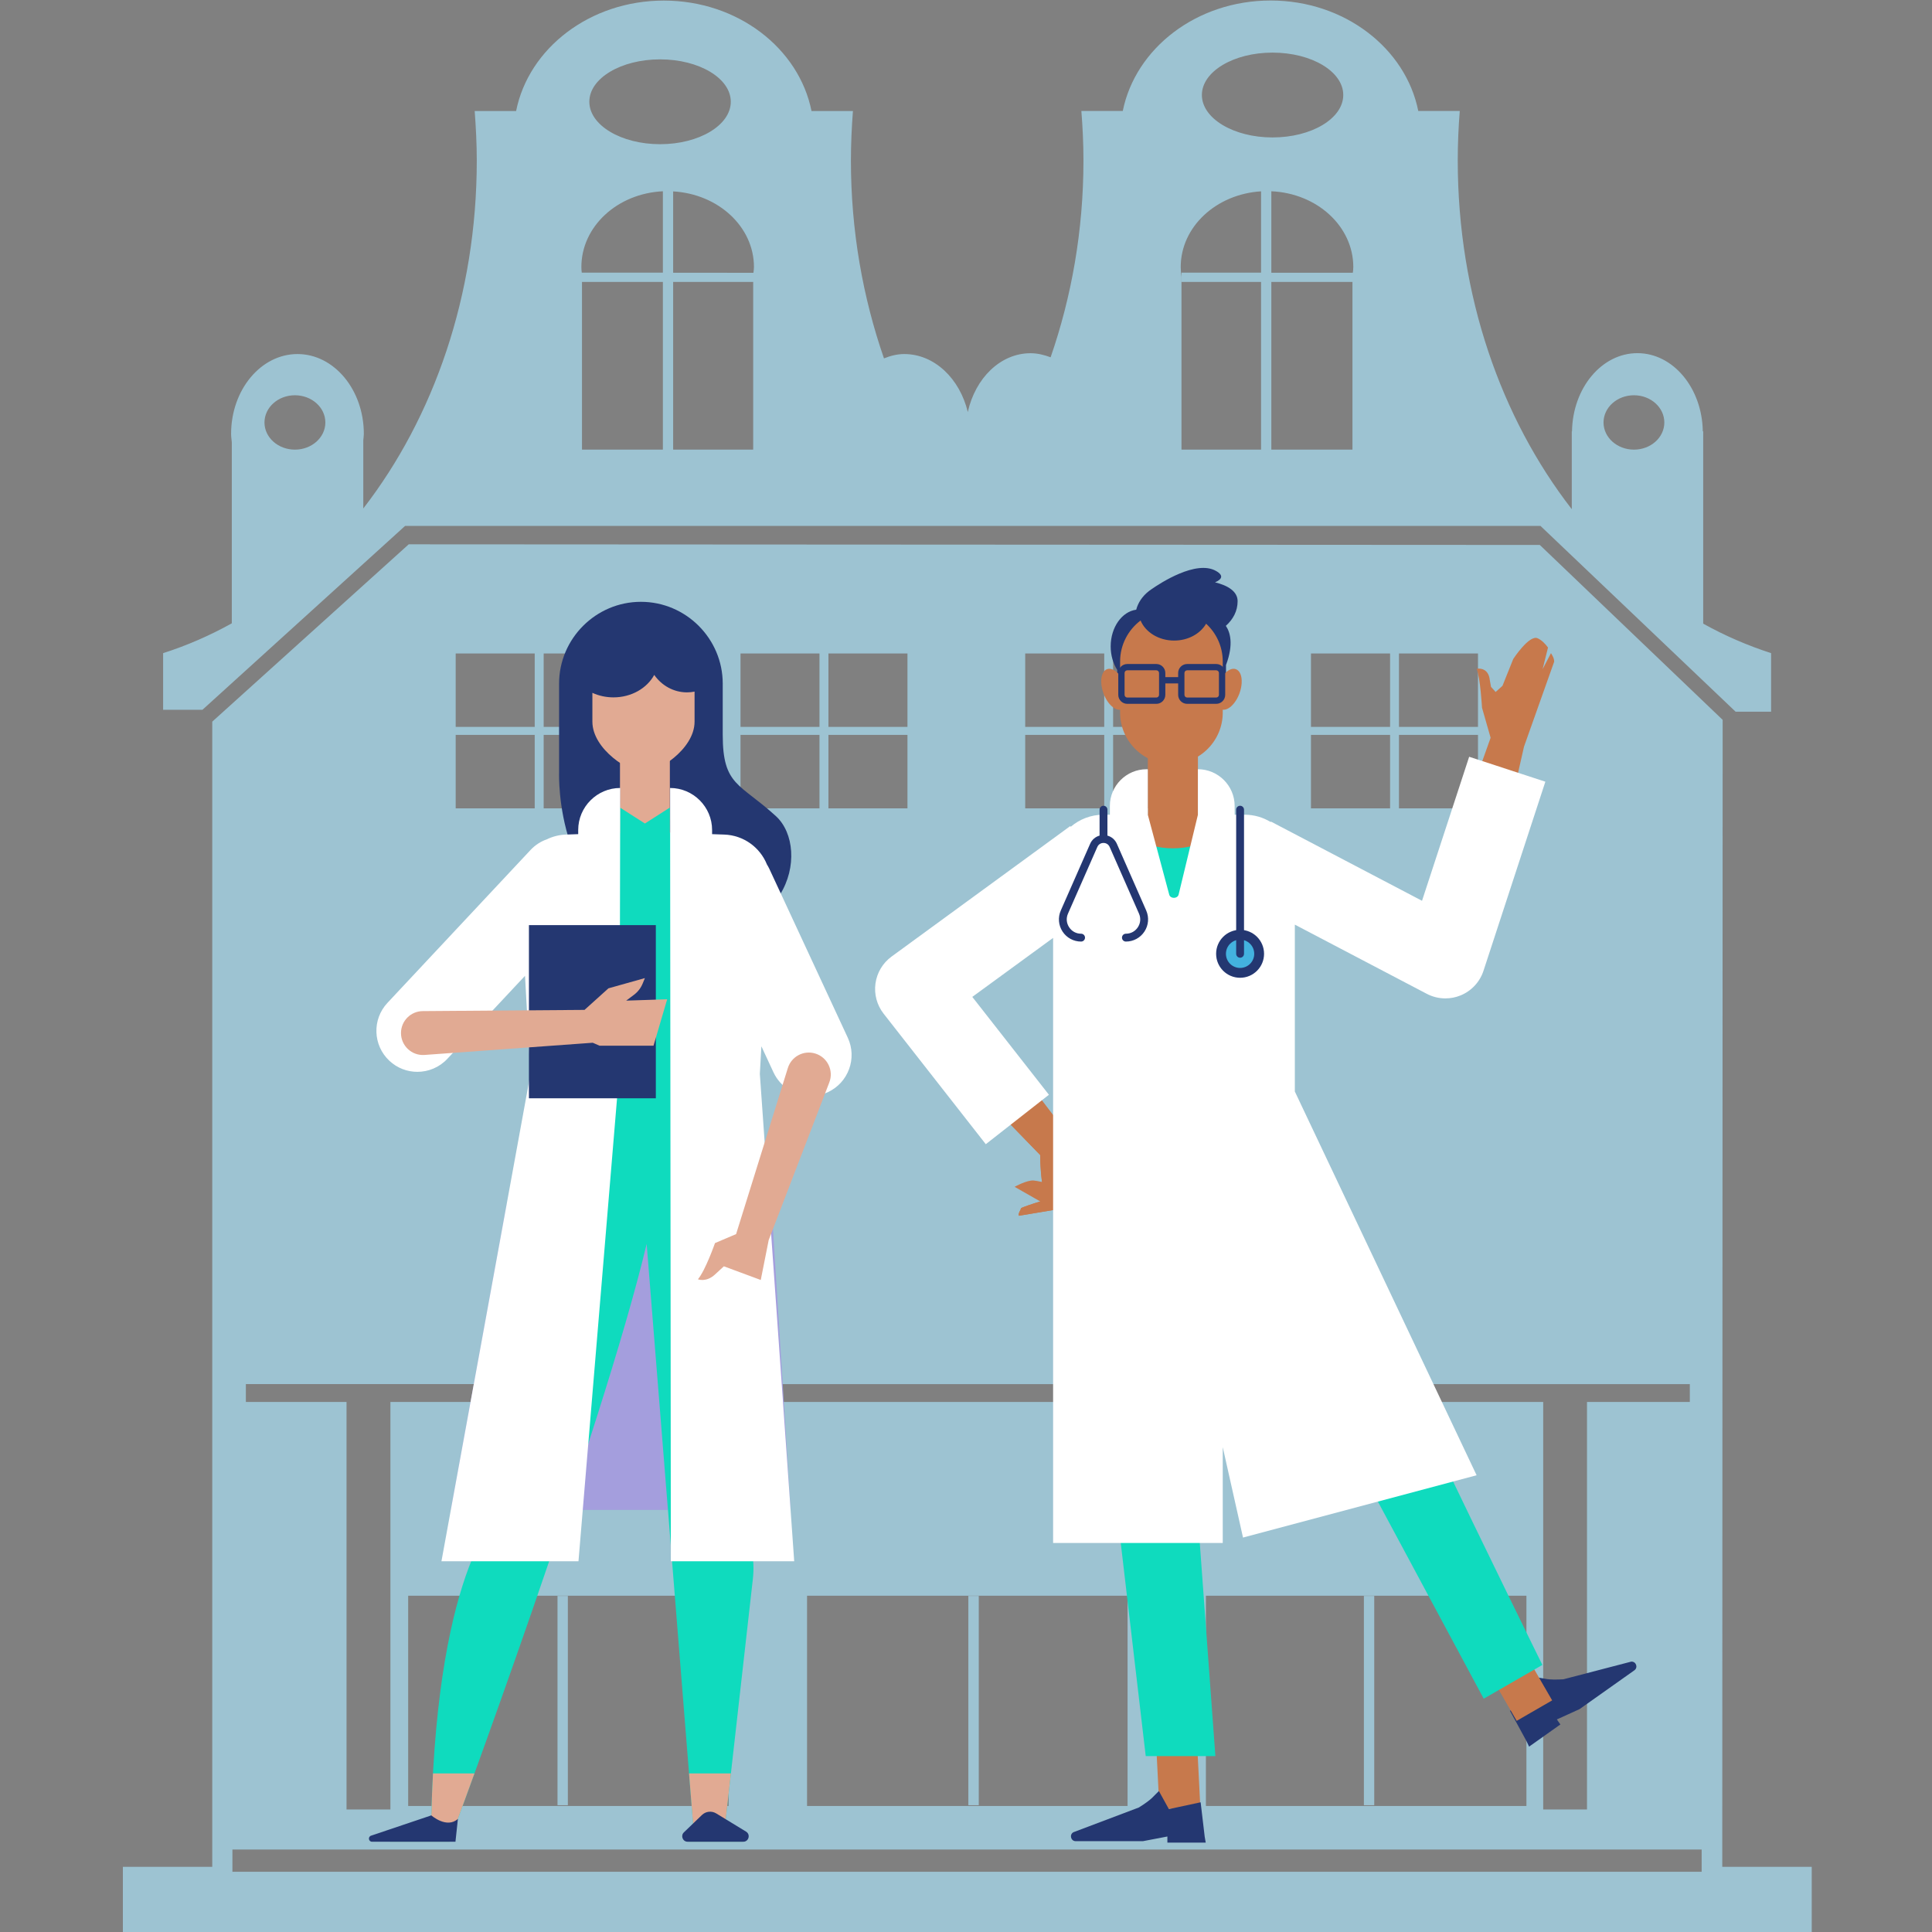 <?xml version="1.0" encoding="utf-8"?>
<!-- Generator: Adobe Illustrator 15.0.0, SVG Export Plug-In . SVG Version: 6.00 Build 0)  -->
<!DOCTYPE svg PUBLIC "-//W3C//DTD SVG 1.1//EN" "http://www.w3.org/Graphics/SVG/1.1/DTD/svg11.dtd">
<svg version="1.1" id="Layer_1" xmlns:serif="http://www.serif.com/"
	 xmlns="http://www.w3.org/2000/svg" xmlns:xlink="http://www.w3.org/1999/xlink" x="0px" y="0px" width="182.11px"
	 height="182.115px" viewBox="7.475 6.751 182.11 182.115" enable-background="new 7.475 6.751 182.11 182.115"
	 xml:space="preserve">
<rect x="7.475" y="6.751" width="182.11" height="182.115" fill="#808080" stroke="none"/>
<g transform="matrix(7.282,0,0,6.496,-3142.46,-1281.91)">
	<g id="Layer1">
		<path fill="#9DC3D2" d="M439.915,221.535h-0.134v3.037h0.134V221.535z M445.234,221.535h-0.135v3.037h0.135V221.535z
			 M454.591,225.538h-19.018v-0.323h19.018V225.538z M441.996,224.583h-4.148v-3.051h4.148V224.583z M447.16,224.583h-4.149v-3.051
			h4.149V224.583z M452.323,224.583h-4.149v-3.051h4.149V224.583z M435.747,218.461h5.302v-10.66h0.003
			c0.006-0.298,0.684-0.298,0.69,0h0.002v0.009c0,0.005,0.001,0.007,0.001,0.012c0,0.003-0.001,0.007-0.001,0.011v10.629h12.694
			v0.259h-1.331v5.913h-0.567v-5.913h-14.922v5.913h-0.568v-5.913h-1.303V218.461z M439.486,217.597v-1.057V217.597z
			 M438.463,209.041h1.023v1.066h-1.023V209.041z M438.463,207.86h1.023v1.065h-1.023V207.86z M440.625,217.597v-1.057V217.597z
			 M440.625,216.424v-1.067V216.424z M439.602,212.79h1.023v1.066h-1.023V212.79z M439.602,211.609h1.023v1.066h-1.023V211.609z
			 M439.602,209.041h1.023v1.066h-1.023V209.041z M439.602,207.86h1.023v1.065h-1.023V207.86z M442.15,216.54v1.057V216.54z
			 M442.15,215.357v1.067V215.357z M442.15,209.041h1.022v1.066h-1.022V209.041z M442.15,207.86h1.022v1.065h-1.022V207.86z
			 M443.288,209.041h1.023v1.066h-1.023V209.041z M443.288,207.86h1.023v1.065h-1.023V207.86z M446.858,217.597v-1.057V217.597z
			 M446.858,216.424v-1.067V216.424z M446.858,213.856v-1.066V213.856z M446.858,212.675v-1.066V212.675z M445.835,209.041h1.023
			v1.066h-1.023V209.041z M445.835,207.86h1.023v1.065h-1.023V207.86z M446.973,216.54h1.023v1.057h-1.023V216.54z M446.973,215.357
			h1.023v1.067h-1.023V215.357z M446.973,212.79h1.023v1.066h-1.023V212.79z M447.996,212.675v-1.066V212.675z M446.973,209.041
			h1.023v1.066h-1.023V209.041z M446.973,207.86h1.023v1.065h-1.023V207.86z M449.534,216.54l1.024,1.057h-1.024V216.54z
			 M449.534,215.357v1.067V215.357z M449.534,211.609h1.024H449.534z M449.534,209.041h1.024v1.066h-1.024V209.041z M449.534,207.86
			h1.024v1.065h-1.024V207.86z M450.673,211.609h1.023H450.673z M450.673,209.041h1.023v1.066h-1.023V209.041z M450.673,207.86
			h1.023v1.065h-1.023V207.86z M454.858,225.466l0.005-16.643l-2.367-2.538l-14.641-0.009l-2.543,2.573v16.617h-1.157v0.955h21.861
			v-0.955H454.858z M450.353,221.535h-0.134v3.037h0.134V221.535z M436.382,204.113c0.218,0,0.394,0.177,0.394,0.395
			c0,0.218-0.177,0.394-0.394,0.394c-0.217,0-0.394-0.176-0.394-0.394C435.988,204.29,436.164,204.113,436.382,204.113
			 M441.145,201.153v1.181h-1.05c-0.003-0.027-0.005-0.053-0.005-0.082C440.09,201.663,440.557,201.184,441.145,201.153
			 M441.109,199.239c0.505,0,0.915,0.274,0.915,0.615c0,0.34-0.41,0.616-0.915,0.616s-0.916-0.276-0.916-0.616
			C440.193,199.513,440.604,199.239,441.109,199.239 M442.317,202.336L442.317,202.336l-1.039-0.001v-1.18
			c0.583,0.037,1.046,0.512,1.046,1.098C442.324,202.281,442.32,202.308,442.317,202.336 M442.314,204.902h-1.036v-2.434h1.036
			V204.902z M441.145,204.902h-1.047v-2.434h1.047V204.902z M448.888,201.154v1.18h-1.029v0.134h1.029v2.434h-1.03v-2.508
			c-0.006-0.046-0.01-0.092-0.01-0.141C447.848,201.668,448.308,201.194,448.888,201.154 M449.036,199.141
			c0.507,0,0.916,0.275,0.916,0.615c0,0.34-0.409,0.616-0.916,0.616c-0.504,0-0.914-0.276-0.914-0.616
			C448.122,199.416,448.532,199.141,449.036,199.141 M450.076,202.335h-1.055v-1.182c0.592,0.029,1.061,0.509,1.061,1.1
			C450.082,202.281,450.079,202.308,450.076,202.335 M450.071,204.902h-1.05v-2.434h1.05V204.902z M453.715,204.113
			c0.217,0,0.393,0.177,0.393,0.395c0,0.218-0.176,0.394-0.393,0.394c-0.217,0-0.394-0.176-0.394-0.394
			C453.321,204.29,453.497,204.113,453.715,204.113 M437.808,206.009h14.697l2.526,2.696h0.459v-0.85
			c-0.303-0.11-0.597-0.252-0.879-0.428v-2.791h-0.005c-0.009-0.628-0.384-1.134-0.847-1.134c-0.462,0-0.837,0.506-0.846,1.134
			h-0.003v1.13c-0.914-1.32-1.476-3.097-1.476-5.059c0-0.241,0.009-0.481,0.026-0.719h-0.537c-0.162-0.909-0.954-1.603-1.911-1.603
			c-0.958,0-1.75,0.693-1.914,1.603h-0.536c0.017,0.238,0.027,0.478,0.027,0.719c0,1.014-0.154,1.978-0.425,2.855
			c-0.082-0.034-0.168-0.059-0.26-0.059c-0.39,0-0.715,0.362-0.812,0.853c-0.104-0.484-0.431-0.841-0.823-0.841
			c-0.091,0-0.178,0.025-0.262,0.063c-0.273-0.882-0.428-1.85-0.428-2.87c0-0.241,0.01-0.481,0.026-0.719h-0.536
			c-0.162-0.909-0.954-1.603-1.912-1.603c-0.957,0-1.75,0.693-1.912,1.603h-0.536c0.016,0.238,0.027,0.478,0.027,0.719
			c0,1.955-0.558,3.728-1.469,5.048v-0.989c0.002-0.031,0.007-0.06,0.007-0.094c0-0.639-0.385-1.158-0.859-1.158
			c-0.474,0-0.859,0.52-0.859,1.158c0,0.042,0.006,0.081,0.009,0.122v2.627c-0.283,0.177-0.581,0.323-0.889,0.433v0.822h0.509
			L437.808,206.009z"/>
	</g>
</g>
<g transform="matrix(0.445,0,0,0.445,-529.261,115.688)">
	<path fill="#A49EDD" d="M1313.478,10.236h56.076l4.057,64.791h-71.967L1313.478,10.236z"/>
	<path fill="#243771" d="M1370.51-71.921c-7.657-7.018-11.273-6.381-11.273-17.227v-10.846c0-9.533-7.797-17.332-17.331-17.332
		s-17.333,7.798-17.333,17.332v18.973c0,0-0.957,28.558,21.907,33.131C1373.104-42.565,1378.167-64.904,1370.51-71.921"/>
	<path fill="#E1AA93" d="M1348.037-68.411v-15.977h-10.566v15.977h-5.814c0,3.915,4.97,7.087,11.097,7.087
		c6.13,0,11.096-3.173,11.096-7.087H1348.037z"/>
	<path fill="#E1AA93" d="M1351.667-98.146c-2.844,0-5.366-1.453-6.94-3.695c-1.53,2.811-4.82,4.756-8.637,4.756
		c-1.613,0-3.13-0.35-4.463-0.962v6.094c0,5.953,8.017,10.823,10.823,10.823c2.804,0,10.821-4.869,10.821-10.823v-6.352
		C1352.75-98.202,1352.217-98.146,1351.667-98.146"/>
	<path fill="#0FDBBE" d="M1366.32,14.263V4.516c0-6.754-2.847-12.871-7.394-17.223l5.473-44.364c0-5.972-4.676-10.901-10.55-11.308
		c0-0.011,0-0.021,0-0.031h-5.813v-5.335l-5.283,3.376l-5.283-3.376v5.335h-5.814c0,0.002,0.003,0.004,0.003,0.007
		c-6.113,0.146-11.067,5.187-11.067,11.332l5.464,44.283c-0.851,0.808-1.641,1.673-2.367,2.594
		c-0.007,0.007-0.016,0.013-0.026,0.022c0,0-9.144,1.089-11.313,73.564V75.11c0,0-13.49,10.79-14.84,64.622l-8.777,5.586h12.624
		c0,0,32.33-87.016,41.766-126.638l9.96,124.456l-1.127,2.182h11.53l-3.696-4.028l5.833-51.661c0.453-4.012-0.329-8.068-2.25-11.62
		l-1.723-3.191l4.67-56.417C1366.32,18.401,1366.458,16.673,1366.32,14.263"/>
	<path fill="#E1AA93" d="M1352.101,130.842l0.983,12.294l-1.127,2.182h11.53l-3.696-4.028l1.18-10.448H1352.101z"/>
	<path fill="#243771" d="M1351.813,145.318h11.763c1.17,0,1.6-1.536,0.604-2.147l-6.323-3.854c-0.964-0.59-2.207-0.454-3.02,0.329
		l-3.827,3.679C1350.26,144.049,1350.774,145.318,1351.813,145.318"/>
	<path fill="#E1AA93" d="M1306.65,130.842h-8.786c-0.154,2.825-0.273,5.784-0.353,8.891l-8.777,5.584h12.624
		C1301.357,145.318,1303.417,139.769,1306.65,130.842"/>
	<path fill="#243771" d="M1284.748,144.029l12.763-4.298c0,0,3.253,2.882,5.63,0.746l-0.517,4.84h-17.663
		C1284.211,145.318,1284.037,144.268,1284.748,144.029"/>
	<path fill="#FFFFFF" d="M1337.524-77.892c-4.894,0-8.9,4.003-8.9,8.898v0.882l-2.569,0.088c-1.448,0.049-2.814,0.402-4.041,0.992
		c-1.283,0.447-2.48,1.202-3.477,2.263l-30.317,32.393c-3.276,3.499-3.093,8.992,0.407,12.269c1.674,1.567,3.804,2.342,5.931,2.342
		c2.316,0,4.629-0.922,6.34-2.748l16.459-17.589l1.153,20.769L1299.657,85.9h29.026l8.68-104.191
		C1337.417-18.291,1337.524-77.892,1337.524-77.892"/>
	<path fill="#FFFFFF" d="M1385.728-24.988l-16.601-35.74c-0.156-0.336-0.333-0.656-0.526-0.961c-1.451-3.593-4.91-6.193-9.044-6.334
		l-2.573-0.088v-0.881c0-4.896-4.004-8.899-8.896-8.899l0.159,163.792h26.13l-7.279-103.232l0.326-5.847l2.557,5.505
		c1.471,3.165,4.604,5.026,7.876,5.026c1.224,0,2.47-0.261,3.653-0.812C1385.857-15.48,1387.744-20.642,1385.728-24.988"/>
	<path fill="#E1AA93" d="M1378.823-21.649c-2.456-0.746-5.053,0.643-5.8,3.101l-10.954,35.153l-4.47,1.901
		c0,0-2.026,5.788-3.616,7.669c0,0,1.733,0.722,3.616-1.014l1.88-1.734l7.814,2.897l1.68-8.45l12.843-33.408
		C1382.784-18.054,1381.407-20.866,1378.823-21.649"/>
	<rect x="1318.187" y="-48.843" fill="#243771" width="26.88" height="36.68"/>
	<path fill="#E1AA93" d="M1338.79-32.85l1.647-1.236c0.817-0.612,1.453-1.434,1.839-2.378l0.477-1.161l-7.724,2.17l-5.067,4.568
		l-34.226,0.255c-2.57,0-4.65,2.081-4.65,4.649c0,2.7,2.289,4.833,4.979,4.64l35.637-2.586l1.447,0.628h11.427l2.894-9.837
		L1338.79-32.85z"/>
</g>
<g transform="matrix(0.447,0,0,0.447,155.918,108.824)">
	<path fill="#243771" d="M-9.643,139.964l-0.561-1.184h-0.002l-3.474-6.381l6.295-2.697l-0.483-4.328
		c1.679,0.225,1.957,0.587,5.461,0.391l14.281-3.721c1.031-0.096,1.52,1.232,0.677,1.83l-11.554,8.18l-4.787,2.179l0.745,1.055
		L-9.643,139.964z"/>
	<path fill="#C7794C" d="M-78.974,152.677l-8.617,0.531l-1.627-32.259l8.617-0.533L-78.974,152.677z"/>
	<path fill="#243771" d="M-77.832,160.208l-0.225-1.291h0.004l-0.854-7.215l-6.697,1.437l-2.107-3.813
		c-1.242,1.157-1.256,1.609-4.23,3.476l-13.807,5.217c-0.893,0.518-0.526,1.884,0.507,1.884h14.157l5.167-0.987v1.288h8.086V160.208
		z"/>
	<path fill="#C7794C" d="M-107.326,10.338l-22.974-30.143l-10.625,5.974l28.192,29.049c0,0-0.013,2.915,0.38,5.68
		c-0.699-0.153-1.332-0.275-1.743-0.312c-1.459-0.129-4.035,1.332-4.035,1.332l5.4,3.077c-1.603,0.502-4.068,1.301-4.068,1.476
		c0,0.258-0.673,1.116-0.424,1.546l7.208-1.203c0,0,2.749-0.43,3.092-7.215C-106.58,12.812-107.326,10.338-107.326,10.338"/>
	<path fill="#C7794C" d="M-107.326,10.338l-22.974-30.143l-10.625,5.974l28.192,29.049c0,0-0.031,6.614,1.345,9.361
		c0,0-5.411,1.633-5.411,1.891c0,0.258-0.673,1.116-0.424,1.546l7.208-1.203c0,0,2.749-0.43,3.092-7.215
		C-106.58,12.812-107.326,10.338-107.326,10.338"/>
	<path fill="#C7794C" d="M-5.027-90.622l-1.769,3.385l1.14-4.568c-0.622-0.857-1.402-1.618-2.205-1.962
		c-1.773-0.761-5.125,4.375-5.125,4.375l-2.269,5.659l-1.446,1.297l-0.97-1.072l-0.253-1.392c-0.293-2.958-2.786-2.424-2.786-2.424
		c0.786,1.933,1.14,8.217,1.14,8.217l1.812,6.331l-12.731,35.698l10.803,5.646l8.97-39.475l6.363-17.923
		C-4.378-89.433-4.507-89.762-5.027-90.622"/>
	<g transform="matrix(0.866,-0.5,0.5,0.866,-337.405,439.783)">
		<rect x="434.223" y="-128.195" fill="#C7794C" width="8.634" height="26.413"/>
	</g>
	<path fill="#0FDBBE" d="M-106.922,1.688l16.436,140.271h14.689l-9.093-124.193h5.488l60.19,112.091l12.37-7.123
		c0,0-44.108-89.189-56.273-121.046H-106.922z"/>
	<path fill="#0FDBBE" d="M-63.114,1.688h-43.808v-46.9c0-6.236,5.103-11.339,11.34-11.339h21.129c6.236,0,11.34,5.102,11.34,11.339
		V1.688z"/>
	<path fill="#243771" d="M-71.108-101.583c0-2.044-2.04-3.309-4.76-3.968c1.376-0.611,1.957-1.415,0.192-2.411
		c-4.188-2.363-11.728,2.558-13.639,3.892c-0.153,0.104-0.301,0.209-0.441,0.317c-0.004,0.003-0.009,0.005-0.009,0.005l0,0
		c-1.463,1.125-2.354,2.533-2.725,3.964c-3.027,0.409-5.385,3.719-5.385,7.742c0,1.887,0.52,3.617,1.382,4.965v1.792
		c0,6.236,5.103,11.339,11.34,11.339h0.258c6.236,0,11.338-5.102,11.338-11.339v-2.832c1.673-4.44,0.847-6.973-0.033-8.264
		C-72.087-97.722-71.108-99.472-71.108-101.583"/>
	<path fill="#C7794C" d="M-79.476-56.551v-15.978h-10.567v15.978h-5.813c0,3.913,4.968,7.087,11.095,7.087
		s11.097-3.174,11.097-7.087H-79.476z"/>
	<path fill="#C7794C" d="M-94.801-83.839c0.852,2.34,0.511,4.612-0.758,5.075c-1.271,0.462-2.992-1.06-3.843-3.4
		c-0.413-1.134-0.546-2.251-0.43-3.155c0.127-0.962,0.533-1.681,1.188-1.921C-97.373-87.701-95.653-86.179-94.801-83.839"/>
	<path fill="#C7794C" d="M-75.314-83.839c-0.852,2.34-0.511,4.612,0.76,5.075c1.271,0.462,2.992-1.06,3.843-3.4
		c0.262-0.727,0.413-1.448,0.454-2.109c0.096-1.468-0.336-2.648-1.214-2.966C-72.742-87.701-74.462-86.179-75.314-83.839"/>
	<path fill="#C7794C" d="M-77.751-96.829c-1.221,2.106-3.782,3.556-6.743,3.556c-3.269,0-6.049-1.768-7.077-4.233
		c-2.618,1.979-4.317,5.117-4.317,8.633v10.805c0,5.953,4.87,10.823,10.822,10.823c5.953,0,10.822-4.871,10.822-10.823v-10.805
		C-74.244-92.012-75.598-94.849-77.751-96.829"/>
	<path fill="#243771" d="M-75.62-88.33h-6.13c-1.046,0-1.898,0.851-1.898,1.896v0.866h-2.703v-0.866
		c0-1.046-0.852-1.896-1.895-1.896h-6.13c-1.046,0-1.898,0.851-1.898,1.896v4.604c0,1.046,0.852,1.898,1.898,1.898h6.13
		c1.044,0,1.895-0.852,1.895-1.898v-2.413h2.703v2.413c0,1.046,0.852,1.898,1.898,1.898h6.13c1.046,0,1.895-0.852,1.895-1.898
		v-4.604C-73.724-87.48-74.574-88.33-75.62-88.33 M-87.676-81.83c0,0.314-0.255,0.571-0.57,0.571h-6.13
		c-0.317,0-0.572-0.257-0.572-0.571v-4.604c0-0.314,0.255-0.571,0.572-0.571h6.13c0.314,0,0.57,0.257,0.57,0.571V-81.83z
		 M-75.048-81.83c0,0.314-0.258,0.571-0.572,0.571h-6.13c-0.317,0-0.57-0.257-0.57-0.571v-4.604c0-0.314,0.253-0.571,0.57-0.571
		h6.13c0.314,0,0.572,0.257,0.572,0.571V-81.83z"/>
	<path fill="#FFFFFF" d="M-31.22-18.784c1.225,0.643,2.575,0.966,3.924,0.966c1.079,0,2.162-0.205,3.184-0.62
		c2.304-0.938,4.079-2.841,4.852-5.205l13.045-39.87l-16.067-5.257l-9.94,30.37l-31.864-16.705l-0.05,0.096
		c-1.601-0.978-3.479-1.542-5.481-1.542h-2.107c-0.004,0-0.009-0.003-0.009-0.008v-1.845c0-4.256-3.481-7.739-7.739-7.739
		c-0.004,0-0.007,0.003-0.007,0.008v9.582c0,0.001,0,0.002,0,0.002l-4.086,16.905v0.001c-0.05,0.128-0.122,0.236-0.205,0.326v0.001
		c-0.417,0.377-1.07,0.392-1.507,0.04c-0.092-0.091-0.173-0.2-0.229-0.334h-0.002l-4.538-16.94v-9.584
		c0-0.004-0.002-0.008-0.007-0.008h-0.255c-4.258,0-7.739,3.483-7.739,7.739v1.845c0,0.004-0.004,0.008-0.009,0.008h-1.387
		c-2.609,0-5.003,0.96-6.854,2.541l-0.105-0.143l-37.685,27.521c-1.85,1.352-3.072,3.396-3.387,5.665
		c-0.316,2.269,0.305,4.568,1.716,6.372l21.546,27.523l13.312-10.425l-16.157-20.635l17.041-12.445V97.009
		c0,0.004,0.002,0.007,0.007,0.007h35.755c0.004,0,0.009-0.002,0.009-0.007V76.876c0-0.009,0.013-0.011,0.015-0.002l4.258,18.993
		c0.002,0.004,0.007,0.009,0.011,0.009l49.241-13.137c0.004,0,0.007-0.004,0.004-0.009L-59.042,1.817c0,0,0,0,0-0.002v-35.186
		L-31.22-18.784z"/>
	<path fill="#243771" d="M-90.386-36.357l-6.184-14.059c-0.384-0.872-1.111-1.488-1.991-1.728v-5.466
		c0-0.457-0.371-0.829-0.828-0.829c-0.456,0-0.828,0.371-0.828,0.829v5.466c-0.88,0.24-1.607,0.856-1.991,1.728l-6.184,14.059
		c-0.64,1.451-0.502,3.11,0.362,4.436c0.867,1.328,2.33,2.12,3.915,2.12c0.456,0,0.828-0.371,0.828-0.829s-0.371-0.829-0.828-0.829
		c-1.037,0-1.959-0.499-2.526-1.368c-0.568-0.869-0.655-1.914-0.236-2.864l6.186-14.059c0.234-0.531,0.721-0.848,1.301-0.848
		c0.581,0,1.068,0.318,1.299,0.848l6.188,14.059c0.417,0.95,0.332,1.994-0.236,2.864c-0.568,0.869-1.489,1.368-2.526,1.368
		c-0.459,0-0.828,0.371-0.828,0.829s0.369,0.829,0.828,0.829c1.585,0,3.048-0.792,3.915-2.12
		C-89.883-33.248-89.748-34.906-90.386-36.357"/>
	<path fill="#243771" d="M-75.642-27.222c0-2.792,2.262-5.055,5.055-5.055c2.793,0,5.055,2.263,5.055,5.055
		s-2.262,5.056-5.055,5.056C-73.379-22.166-75.642-24.43-75.642-27.222"/>
	<path fill="#43B2DF" d="M-73.572-27.222c0-1.648,1.336-2.984,2.985-2.984c1.649,0,2.983,1.336,2.983,2.984
		c0,1.648-1.334,2.984-2.983,2.984C-72.235-24.238-73.572-25.574-73.572-27.222"/>
	<path fill="#243771" d="M-70.586-26.393c-0.459,0-0.828-0.371-0.828-0.829v-30.389c0-0.457,0.369-0.829,0.828-0.829
		c0.456,0,0.828,0.371,0.828,0.829v30.389C-69.759-26.765-70.13-26.393-70.586-26.393"/>
</g>
</svg>
